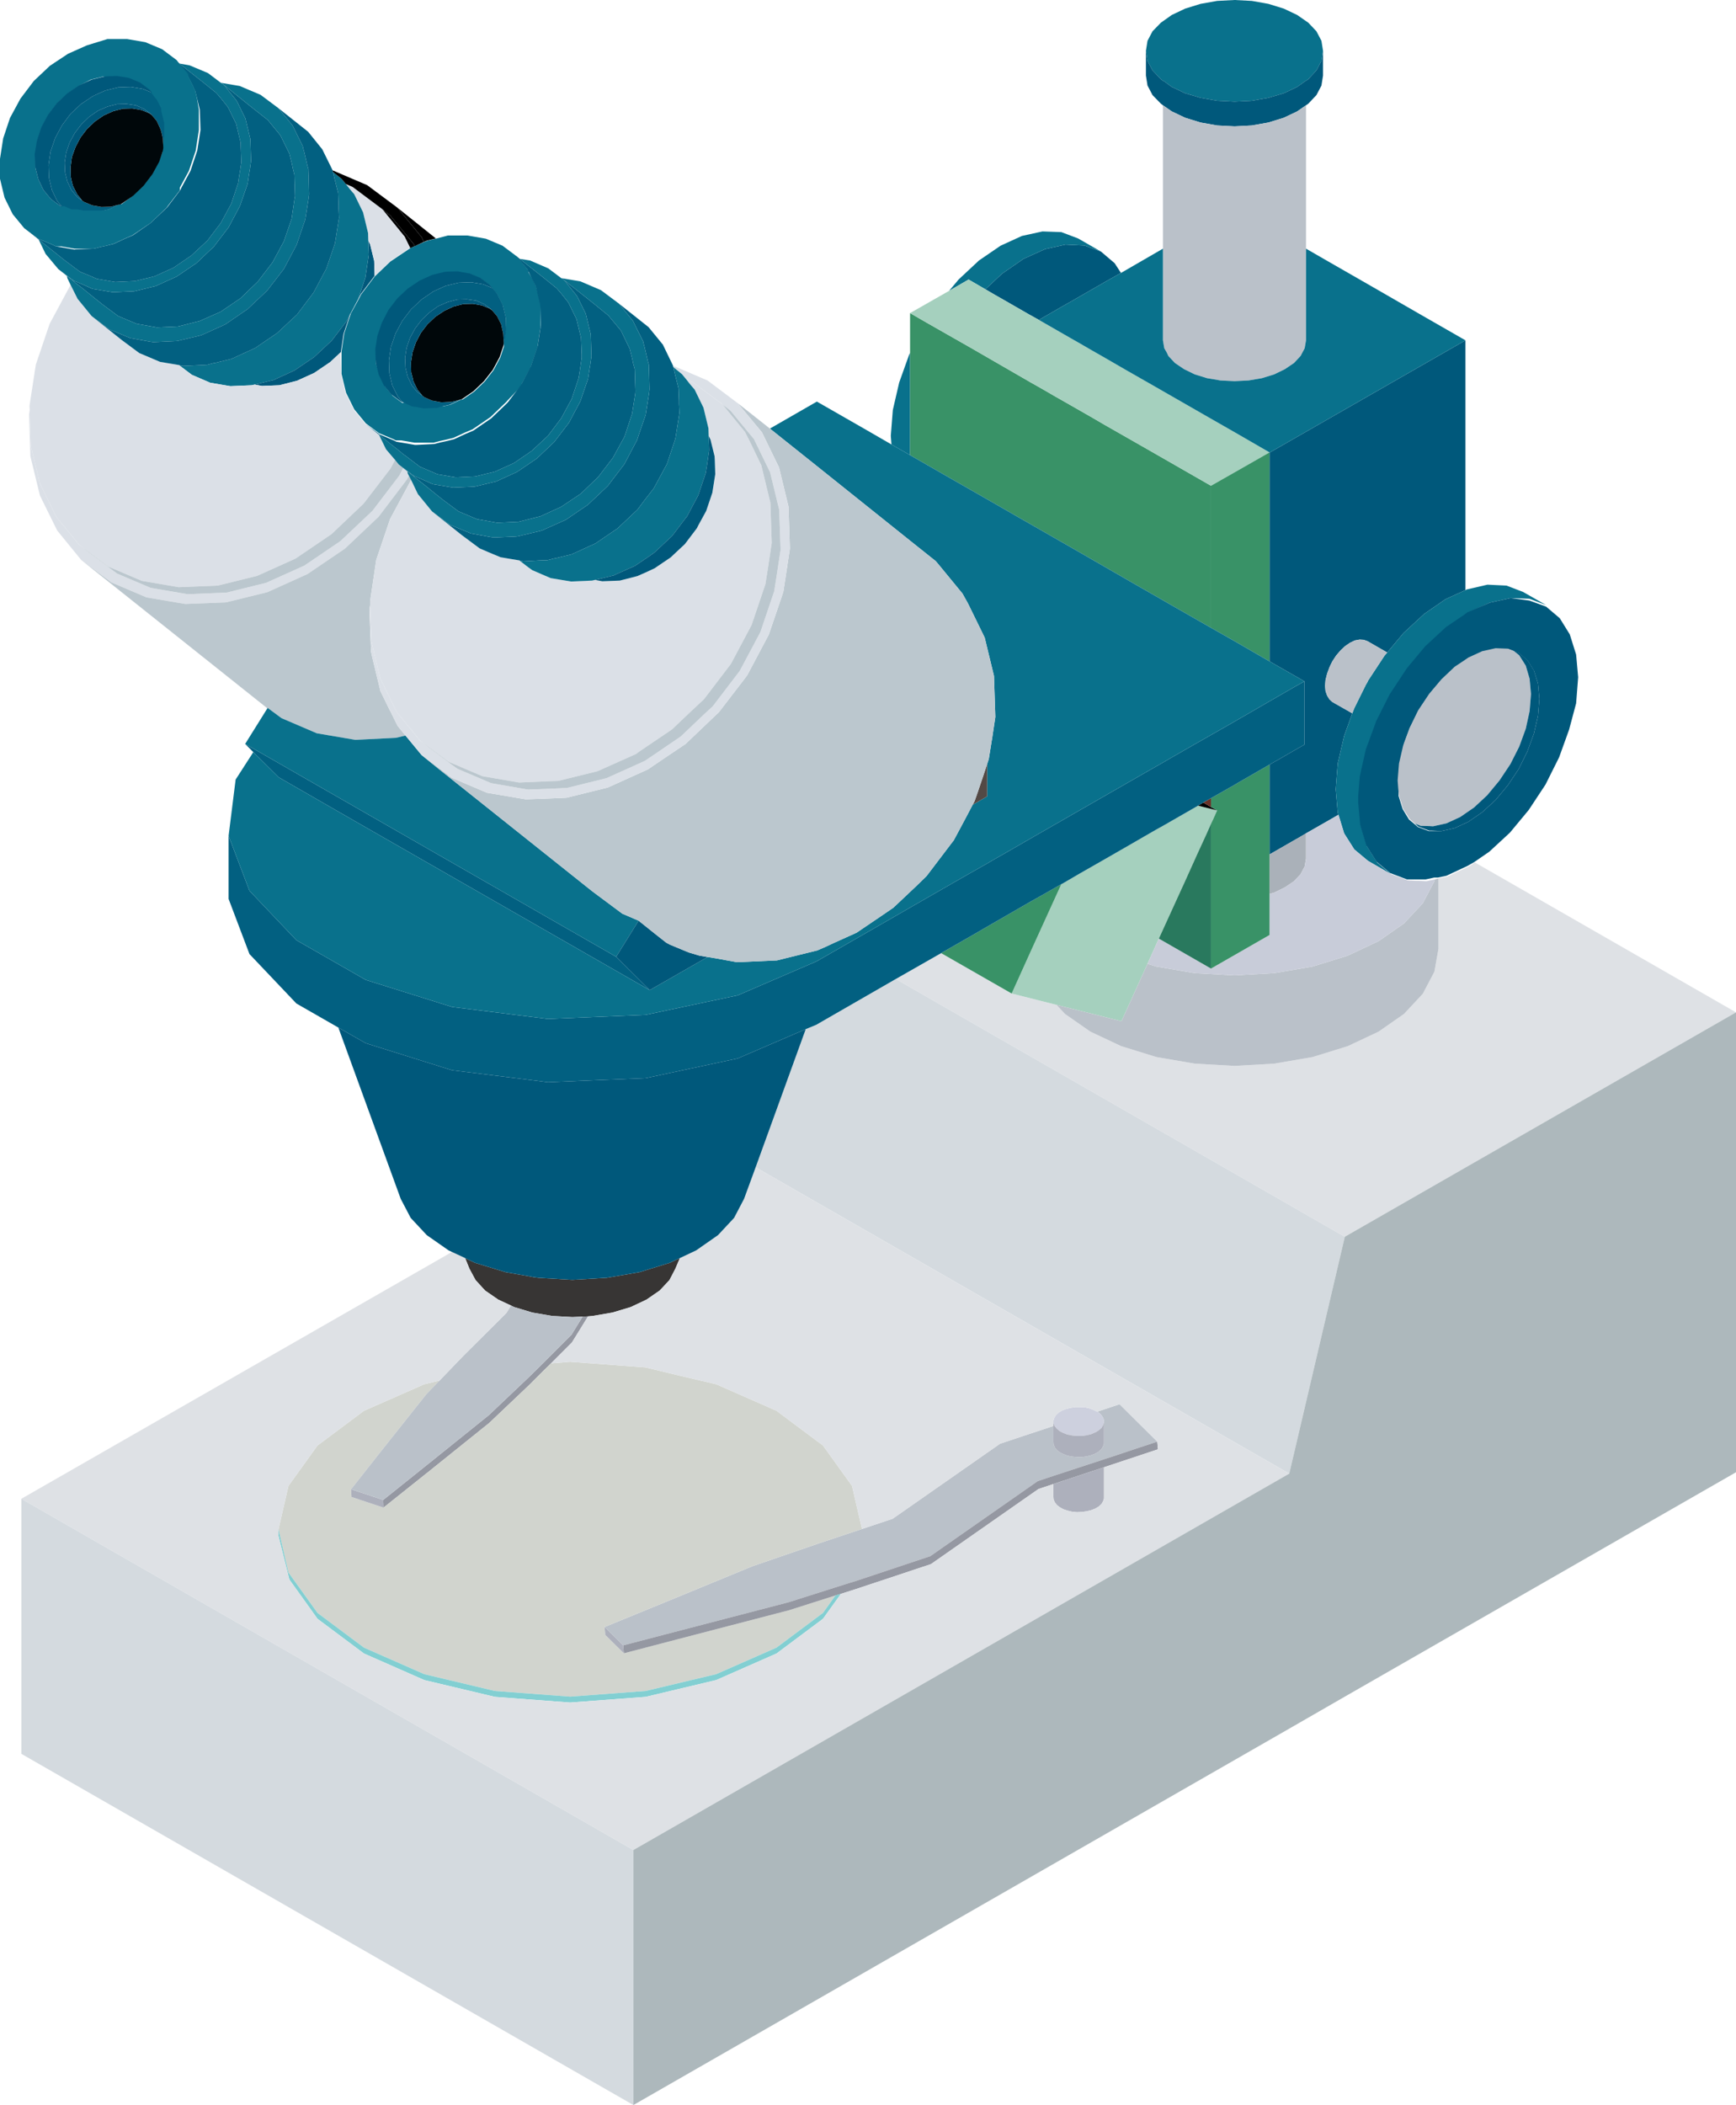 <svg xmlns="http://www.w3.org/2000/svg" viewBox="0 0 76.55 92.78"><defs><style>.cls-1{fill:#00587b;}.cls-2{fill:#09718c;}.cls-3{fill:#dee1e5;}.cls-4{fill:#bac1c9;}.cls-5{fill:#a5d0be;}.cls-6{fill:#399267;}.cls-7{fill:#dbe0e7;}.cls-8{fill:#373534;}.cls-9{fill:#9598a2;}.cls-10{fill:#cdd0de;}.cls-11{fill:#d1d4ce;}.cls-12{fill:#adb0bc;}.cls-13{fill:#aab1b9;}.cls-14{fill:#c8ccd9;}.cls-15{fill:#6a3229;}.cls-16{fill:#d4dadf;}.cls-17{fill:#29795e;}.cls-18{fill:#026081;}.cls-19{fill:#00070a;}.cls-20{fill:#82cfd2;}.cls-21{fill:#adb8bc;}.cls-22{fill:#bbc7ce;}.cls-23{fill:#534945;}</style></defs><g id="Laag_2" data-name="Laag 2"><g id="Laag_1-2" data-name="Laag 1"><polygon class="cls-1" points="55.98 26.19 55.98 27.74 55.98 28.98 55.98 29.15 57.52 30.03 57.52 30.73 57.52 32.33 57.52 32.82 57.27 32.96 56.75 33.26 56.51 33.4 55.98 33.7 55.98 34.27 55.98 36.27 55.98 36.75 55.98 37.25 55.98 37.66 57.18 36.97 57.22 36.95 57.59 36.73 58.71 36.09 59.02 35.91 58.99 35.83 58.9 34.79 58.92 34.51 58.99 33.64 59.04 33.43 59.27 32.44 59.63 31.44 58.75 30.94 58.62 30.82 58.52 30.66 58.45 30.46 58.43 30.23 58.45 29.97 58.52 29.69 58.62 29.42 58.68 29.29 58.75 29.15 58.92 28.89 59.11 28.67 59.31 28.48 59.53 28.33 59.74 28.23 59.95 28.19 60.13 28.2 60.3 28.26 61.17 28.76 61.89 27.9 62.8 27.06 63.74 26.41 64.62 26.01 64.62 22.26 64.62 19.47 64.62 15 55.98 19.95 55.98 26.19"/><polygon class="cls-2" points="62.8 27.06 61.89 27.9 61.17 28.76 61.05 28.9 60.32 30.01 60.32 30.02 60.3 30.06 60.23 30.18 59.72 31.21 59.63 31.44 59.27 32.44 59.04 33.43 58.99 33.64 58.92 34.51 58.9 34.79 58.99 35.83 59.02 35.91 59.27 36.73 59.72 37.44 60.32 37.94 60.44 38.01 61.08 38.38 61.33 38.52 60.73 38.02 60.28 37.31 60.01 36.41 59.92 35.4 59.92 35.37 59.94 35.09 60.01 34.23 60.09 33.86 60.28 33.02 60.65 32.02 60.73 31.79 61.33 30.6 62.07 29.48 62.18 29.34 62.9 28.48 63.81 27.64 64.62 27.09 64.75 26.99 65.7 26.56 66.61 26.36 67.44 26.39 68.18 26.67 67.16 26.09 66.43 25.81 65.59 25.77 64.68 25.98 64.62 26.01 63.74 26.41 62.8 27.06"/><polygon class="cls-2" points="50.82 3.1 51.19 3.49 51.28 3.56 51.3 3.56 51.67 3.83 52.26 4.11 52.94 4.31 53.67 4.44 54.44 4.48 55.2 4.44 55.93 4.31 56.61 4.11 57.2 3.83 57.58 3.56 57.59 3.56 57.69 3.49 58.05 3.1 58.27 2.68 58.34 2.24 58.27 1.8 58.05 1.38 57.69 1 57.2 0.66 56.61 0.38 55.93 0.17 55.2 0.04 54.44 0 53.67 0.04 52.94 0.17 52.26 0.38 51.67 0.66 51.19 1 50.82 1.38 50.6 1.8 50.53 2.24 50.6 2.68 50.82 3.1"/><path class="cls-1" d="M66.61,26.36l-.91.2-1,.43-.13.1-.81.55-.91.84-.72.86-.11.14-.74,1.12-.6,1.19-.08.23-.37,1-.19.84-.08.37-.07.86,0,.28v0l.09,1,.27.9.45.71.6.5.74.28.83,0,.37-.08.16,0,.38-.08.94-.44L65,38l.67-.46.91-.84.83-1,.74-1.12.6-1.2.44-1.22L69.5,31l.09-1.15-.09-1-.28-.89-.44-.71-.6-.51-.74-.27Zm1.21,3.77.06.67-.06.75-.18.78-.29.79-.38.77-.48.72-.54.65-.59.54-.61.42-.61.28-.58.13-.42,0H63l-.48-.18-.15-.13-.24-.2-.28-.46-.18-.58,0-.26,0-.39v0l.06-.74.18-.78,0-.12.24-.67.31-.62.08-.16.48-.72.43-.51.11-.13.58-.54.48-.33.13-.09.61-.28.59-.14.54,0,.26.1.22.08.38.32.29.46Z"/><polygon class="cls-1" points="52.26 5.19 52.94 5.4 53.67 5.53 54.44 5.57 55.2 5.53 55.93 5.4 56.61 5.19 57.2 4.91 57.59 4.64 57.69 4.57 58.05 4.19 58.27 3.77 58.34 3.33 58.34 2.24 58.27 2.68 58.05 3.1 57.69 3.49 57.59 3.56 57.58 3.56 57.2 3.83 56.61 4.11 55.93 4.31 55.2 4.44 54.44 4.48 53.67 4.44 52.94 4.31 52.26 4.11 51.67 3.83 51.3 3.56 51.28 3.56 51.19 3.49 50.82 3.1 50.6 2.68 50.53 2.24 50.53 3.33 50.6 3.77 50.82 4.19 51.19 4.57 51.28 4.64 51.67 4.91 52.26 5.19"/><polygon class="cls-3" points="63.81 38.64 63.43 38.72 63.43 41.82 63.25 42.83 62.74 43.8 61.91 44.69 60.79 45.47 59.43 46.11 57.88 46.59 56.19 46.88 54.44 46.98 52.68 46.88 50.99 46.59 49.57 46.15 49.44 46.11 48.08 45.47 46.96 44.69 46.59 44.29 44.61 43.79 41.5 42.01 39.5 43.15 59.3 54.51 76.55 44.62 65.03 38.01 64.75 38.2 63.81 38.64"/><polygon class="cls-4" points="51.34 15.35 51.45 15.54 51.52 15.69 51.81 16 52.21 16.27 52.68 16.5 53.23 16.67 53.48 16.71 53.82 16.77 54.44 16.8 55.05 16.77 55.64 16.67 56.19 16.5 56.66 16.27 57.06 16 57.35 15.69 57.53 15.35 57.59 15 57.59 10.96 57.59 4.64 57.2 4.91 56.61 5.19 55.93 5.4 55.2 5.53 54.44 5.57 53.67 5.53 52.94 5.4 52.26 5.19 51.67 4.91 51.28 4.64 51.28 10.96 51.28 15 51.34 15.35"/><polygon class="cls-5" points="44.61 43.79 46.59 44.29 49.45 45.01 49.57 44.75 50.6 42.48 51.1 41.37 52.15 39.07 52.17 39.03 52.81 37.61 53.21 36.74 53.4 36.31 53.49 36.12 53.67 35.72 52.83 35.51 51.28 36.4 50.99 36.56 49.57 37.38 49.43 37.46 48.63 37.92 47.63 38.49 46.86 38.94 46.8 38.97 45.46 41.91 44.61 43.79"/><polygon class="cls-4" points="63.03 36.41 63.19 36.42 63.78 36.29 64.39 36.01 65 35.59 65.58 35.05 66.12 34.4 66.6 33.68 66.99 32.91 67.28 32.12 67.45 31.34 67.51 30.59 67.45 29.92 67.28 29.34 66.99 28.88 66.75 28.69 66.49 28.59 65.95 28.57 65.36 28.7 64.75 28.98 64.62 29.07 64.14 29.39 63.56 29.94 63.45 30.07 63.02 30.58 62.54 31.3 62.46 31.46 62.16 32.08 61.91 32.75 61.87 32.87 61.69 33.65 61.63 34.39 61.63 34.41 61.66 34.8 61.69 35.06 61.87 35.64 62.16 36.1 62.39 36.3 62.65 36.4 63.03 36.41"/><polygon class="cls-1" points="66.97 28.77 66.75 28.69 66.99 28.88 67.28 29.34 67.45 29.92 67.51 30.59 67.45 31.34 67.28 32.12 66.99 32.91 66.6 33.68 66.12 34.4 65.58 35.05 65 35.59 64.39 36.01 63.78 36.29 63.19 36.42 63.03 36.41 62.65 36.4 62.39 36.3 62.54 36.43 63.02 36.61 63.14 36.61 63.56 36.63 64.14 36.5 64.75 36.22 65.36 35.8 65.95 35.26 66.49 34.61 66.97 33.89 67.35 33.12 67.64 32.33 67.82 31.55 67.88 30.8 67.82 30.13 67.64 29.55 67.35 29.09 66.97 28.77"/><polygon class="cls-6" points="45.46 41.91 46.8 38.97 45.94 39.46 45.44 39.74 43.74 40.72 42.86 41.23 41.53 41.99 41.5 42.01 44.61 43.79 45.46 41.91"/><polygon points="17.84 10.43 18.09 10.94 18.29 10.85 18.23 10.74 17.21 9.5 16.82 9.19 16.87 9.24 17.84 10.43"/><polygon class="cls-1" points="16.32 10.77 16.24 10.6 16.26 11.24 16.11 12.24 15.79 13.19 15.91 12.96 16.5 12.18 16.52 12.17 16.5 11.5 16.32 10.77"/><polygon class="cls-7" points="15.62 8.56 16.01 9.36 16.23 10.27 16.24 10.6 16.32 10.77 16.5 11.5 16.52 12.17 17.21 11.51 18 10.98 18.09 10.94 17.84 10.43 16.87 9.24 16.82 9.19 15.55 8.24 15.25 8.11 15.43 8.34 15.62 8.56"/><polygon class="cls-2" points="12.98 16.33 13.85 15.74 14.63 15.01 15.28 14.16 15.44 13.84 15.46 13.81 15.79 13.19 16.11 12.24 16.26 11.24 16.24 10.6 16.23 10.27 16.01 9.36 15.62 8.56 15.43 8.34 15.25 8.11 15.06 7.88 14.68 7.58 14.69 7.61 14.76 7.91 14.8 8.07 14.91 8.51 14.93 9.06 14.93 9.11 14.93 9.19 14.95 9.6 14.77 10.73 14.39 11.84 13.83 12.89 13.1 13.86 12.22 14.68 11.25 15.34 10.2 15.82 9.51 15.99 9.45 16 9.39 16.01 9.13 16.08 8.06 16.13 7.89 16.09 8.46 16.52 9.27 16.87 10.16 17.02 11.1 16.98 11.23 16.95 12.06 16.75 12.98 16.33"/><polygon class="cls-2" points="40.13 15.55 40.09 15.63 39.65 16.86 39.37 18.07 39.28 19.21 39.31 19.59 40.13 20.06 40.13 15.55"/><polygon class="cls-6" points="41.68 20.95 43.71 22.11 44.84 22.76 45.75 23.28 47.79 24.45 49.82 25.62 51.86 26.79 53.4 27.67 53.4 21.41 50.75 19.89 50.26 19.61 48.7 18.72 48.1 18.37 46.84 17.65 46.47 17.44 46.04 17.19 45.44 16.85 42.79 15.32 40.84 14.21 40.13 13.8 40.13 15.55 40.13 20.06 41.68 20.95"/><polygon class="cls-1" points="46.98 10.78 46.08 10.98 45.13 11.41 44.19 12.06 43.45 12.75 43.86 12.99 44.23 13.2 45.36 13.85 45.81 14.1 47.01 13.41 47.19 13.31 48.79 12.39 49.43 12.03 49.15 11.6 48.55 11.09 47.82 10.82 46.98 10.78"/><polygon class="cls-2" points="43.45 12.75 44.19 12.06 45.13 11.41 46.08 10.98 46.98 10.78 47.82 10.82 48.55 11.09 47.54 10.51 46.8 10.23 45.97 10.2 45.06 10.4 44.12 10.83 43.17 11.48 42.27 12.32 41.85 12.82 42.71 12.32 43.45 12.75"/><polygon class="cls-5" points="42.79 15.32 45.44 16.85 46.04 17.19 46.47 17.44 46.84 17.65 48.1 18.37 48.7 18.72 50.26 19.61 50.75 19.89 53.4 21.41 54.42 20.83 55.98 19.94 54.44 19.05 53.32 18.41 50.67 16.89 49.67 16.32 48.65 15.73 48.02 15.37 47.59 15.12 47.22 14.91 45.81 14.1 45.36 13.85 44.23 13.2 43.86 12.99 43.45 12.75 42.71 12.32 41.85 12.82 40.13 13.8 40.84 14.21 42.79 15.32"/><polygon class="cls-2" points="47.19 13.31 47.01 13.41 45.81 14.1 47.22 14.91 47.59 15.12 48.02 15.37 48.65 15.73 49.67 16.32 50.67 16.89 53.32 18.41 54.44 19.05 55.98 19.94 55.98 19.95 64.62 15 62.58 13.83 60.55 12.66 58.51 11.49 57.59 10.96 57.59 15 57.53 15.35 57.35 15.69 57.06 16 56.66 16.27 56.19 16.5 55.64 16.67 55.05 16.77 54.44 16.8 53.82 16.77 53.48 16.71 53.23 16.67 52.68 16.5 52.21 16.27 51.81 16 51.52 15.69 51.45 15.54 51.34 15.35 51.28 15 51.28 10.96 49.43 12.03 48.79 12.39 47.19 13.31"/><polygon class="cls-4" points="62.74 39.81 61.91 40.7 60.79 41.48 59.43 42.12 57.88 42.6 56.19 42.89 54.44 42.99 52.68 42.89 50.99 42.6 50.6 42.48 49.57 44.75 49.45 45.01 46.59 44.29 46.96 44.69 48.08 45.47 49.44 46.11 49.57 46.15 50.99 46.59 52.68 46.88 54.44 46.98 56.19 46.88 57.88 46.59 59.43 46.11 60.79 45.47 61.91 44.69 62.74 43.8 63.25 42.83 63.43 41.82 63.43 38.72 63.27 38.76 63.25 38.84 62.74 39.81"/><polygon class="cls-4" points="36.09 68.03 33.18 69.03 29.54 70.53 26.66 71.71 27.48 72.52 30.7 71.68 34.77 70.62 37.42 69.78 37.75 69.68 41.02 68.59 45.76 65.28 46.45 65.05 48.68 64.32 51.03 63.54 49.37 61.89 48.38 62.22 48.41 62.23 48.53 62.33 48.62 62.45 48.64 62.49 48.67 62.57 48.68 62.7 48.68 63.63 48.64 63.75 48.57 63.87 48.45 63.98 48.3 64.07 48.12 64.14 47.92 64.19 47.71 64.22 47.49 64.22 47.28 64.2 47.07 64.16 46.89 64.09 46.73 64.01 46.6 63.91 46.51 63.79 46.46 63.67 46.45 63.54 46.45 63.21 46.45 62.85 44.1 63.63 39.36 66.94 38.01 67.39 37.95 67.41 36.09 68.03"/><polygon class="cls-8" points="29.53 55.66 28.2 56.07 26.99 56.28 26.75 56.32 26.74 56.32 25.24 56.41 23.74 56.32 23.52 56.29 23.32 56.25 22.29 56.07 20.95 55.66 20.63 55.51 20.51 55.45 20.7 55.92 20.97 56.42 21.39 56.88 21.97 57.28 22.53 57.54 22.67 57.61 22.71 57.62 23.47 57.85 24.34 58 25.24 58.05 25.69 58.03 25.93 58.02 26.14 58 27.01 57.85 27.81 57.61 28.51 57.28 29.09 56.88 29.52 56.42 29.78 55.92 29.98 55.45 29.85 55.51 29.53 55.66"/><polygon class="cls-9" points="25.2 58.83 23.91 60.12 23.32 60.7 21.56 62.37 18.96 64.46 16.9 66.11 16.91 66.45 18.98 64.8 21.57 62.72 23.33 61.05 24.01 60.37 24.3 60.09 25.22 59.17 25.93 58.02 25.69 58.03 25.2 58.83"/><polygon class="cls-10" points="46.5 62.84 46.51 62.86 46.6 62.97 46.73 63.08 46.81 63.12 46.89 63.16 47.07 63.23 47.28 63.27 47.49 63.29 47.71 63.29 47.92 63.26 48.12 63.21 48.3 63.13 48.33 63.12 48.45 63.04 48.57 62.94 48.64 62.82 48.68 62.7 48.67 62.57 48.64 62.49 48.62 62.45 48.53 62.33 48.41 62.23 48.38 62.22 48.24 62.15 48.06 62.08 47.85 62.03 47.64 62.02 47.42 62.02 47.21 62.05 47.01 62.1 46.83 62.17 46.68 62.26 46.56 62.37 46.49 62.49 46.45 62.61 46.46 62.74 46.5 62.84"/><polygon class="cls-11" points="23.33 61.05 21.57 62.72 18.98 64.8 16.91 66.45 15.5 65.98 15.48 65.64 16.94 63.79 18.8 61.45 19.05 61.19 19.38 60.85 18.71 61.01 16.05 62.18 14 63.71 12.72 65.49 12.28 67.4 12.72 69.31 14 71.09 16.05 72.62 18.71 73.79 21.82 74.53 25.14 74.78 28.47 74.53 31.58 73.79 34.24 72.62 36.29 71.09 36.84 70.32 34.8 70.97 30.73 72.03 27.51 72.87 26.69 72.06 26.66 71.71 29.54 70.53 33.18 69.03 36.09 68.03 37.95 67.41 38.01 67.39 37.57 65.49 36.29 63.71 34.24 62.18 31.58 61.01 30 60.64 28.47 60.27 25.14 60.02 24.3 60.09 24.01 60.37 23.33 61.05"/><polygon class="cls-12" points="46.45 63.54 46.46 63.67 46.51 63.79 46.6 63.91 46.73 64.01 46.89 64.09 47.07 64.16 47.28 64.2 47.49 64.22 47.71 64.22 47.92 64.19 48.12 64.14 48.3 64.07 48.45 63.98 48.57 63.87 48.64 63.75 48.68 63.63 48.68 62.7 48.64 62.82 48.57 62.94 48.45 63.04 48.33 63.12 48.3 63.13 48.12 63.21 47.92 63.26 47.71 63.29 47.49 63.29 47.28 63.27 47.07 63.23 46.89 63.16 46.81 63.12 46.73 63.08 46.6 62.97 46.51 62.86 46.5 62.84 46.46 62.74 46.45 62.61 46.45 62.85 46.45 63.21 46.45 63.54"/><polygon class="cls-9" points="46.45 65.05 45.76 65.28 41.02 68.59 37.75 69.68 37.42 69.78 34.77 70.62 30.7 71.68 27.48 72.52 27.51 72.87 30.73 72.03 34.8 70.97 36.84 70.32 37.08 70.25 37.77 70.03 41.05 68.94 45.79 65.63 46.45 65.41 48.68 64.67 51.06 63.88 51.03 63.54 48.68 64.32 46.45 65.05"/><polygon class="cls-12" points="46.45 65.97 46.46 66.09 46.51 66.21 46.6 66.33 46.73 66.43 46.89 66.52 47.07 66.58 47.28 66.63 47.49 66.65 47.71 66.64 47.92 66.61 48.12 66.56 48.3 66.49 48.45 66.4 48.57 66.29 48.64 66.17 48.68 66.05 48.68 64.67 46.45 65.41 46.45 65.97"/><polygon points="53.4 35.57 53.06 35.37 52.83 35.51 53.67 35.72 53.4 35.57"/><polygon class="cls-12" points="26.66 71.71 26.69 72.06 27.51 72.87 27.48 72.52 26.66 71.71"/><polygon class="cls-12" points="15.5 65.98 16.91 66.45 16.9 66.11 15.48 65.64 15.5 65.98"/><polygon class="cls-13" points="56.19 39.34 56.66 39.11 57.06 38.84 57.35 38.53 57.53 38.19 57.59 37.84 57.59 37.01 57.59 36.73 57.22 36.95 57.18 36.97 55.98 37.66 55.98 39.4 56.19 39.34"/><polygon class="cls-14" points="57.59 37.84 57.53 38.19 57.35 38.53 57.06 38.84 56.66 39.11 56.19 39.34 55.98 39.4 55.98 40.44 55.98 41.21 53.4 42.69 51.1 41.37 50.6 42.48 50.99 42.6 52.68 42.89 54.44 42.99 56.19 42.89 57.88 42.6 59.43 42.12 60.79 41.48 61.91 40.7 62.74 39.81 63.25 38.84 63.27 38.76 62.9 38.84 62.07 38.8 61.33 38.52 61.08 38.38 60.44 38.01 60.32 37.94 59.72 37.44 59.27 36.73 59.02 35.91 58.71 36.09 57.59 36.73 57.59 37.01 57.59 37.84"/><polygon class="cls-6" points="53.67 35.72 53.49 36.12 53.4 36.31 53.4 42.69 55.98 41.21 55.98 40.44 55.98 39.4 55.98 37.66 55.98 37.25 55.98 36.75 55.98 36.27 55.98 34.27 55.98 33.7 54.59 34.5 54.44 34.59 53.4 35.18 53.4 35.57 53.67 35.72"/><polygon class="cls-15" points="53.4 35.18 53.06 35.37 53.4 35.57 53.4 35.18"/><polygon class="cls-1" points="15.44 13.84 15.28 14.16 14.63 15.01 13.85 15.74 12.98 16.33 12.06 16.75 11.23 16.95 11.55 17.01 12.32 16.98 13.1 16.78 13.85 16.44 14.56 15.96 15.03 15.52 15.15 14.71 15.44 13.84"/><polygon class="cls-6" points="55.98 27.74 55.98 26.19 55.98 19.95 55.98 19.94 54.42 20.83 53.4 21.41 53.4 27.67 54.44 28.26 55.46 28.85 55.98 29.15 55.98 28.98 55.98 27.74"/><polygon class="cls-16" points="35.99 45.17 35.53 45.36 33.32 51.45 56.85 64.95 59.3 54.51 39.5 43.15 35.99 45.17"/><polygon class="cls-4" points="60.23 30.18 60.3 30.06 60.32 30.02 60.32 30.01 61.05 28.9 61.17 28.76 60.3 28.26 60.13 28.2 59.95 28.19 59.74 28.23 59.53 28.33 59.31 28.48 59.11 28.67 58.92 28.89 58.75 29.15 58.68 29.29 58.62 29.42 58.52 29.69 58.45 29.97 58.43 30.23 58.45 30.46 58.52 30.66 58.62 30.82 58.75 30.94 59.63 31.44 59.72 31.21 60.23 30.18"/><polygon class="cls-17" points="53.4 36.31 53.21 36.74 52.81 37.61 52.17 39.03 52.15 39.07 51.1 41.37 53.4 42.69 53.4 36.31"/><polygon class="cls-4" points="18.8 61.45 16.94 63.79 15.48 65.64 16.9 66.11 18.96 64.46 21.56 62.37 23.32 60.7 23.91 60.12 25.2 58.83 25.69 58.03 25.24 58.05 24.34 58 23.47 57.85 22.71 57.62 22.67 57.61 22.53 57.54 22.33 57.87 20.44 59.75 19.38 60.85 19.05 61.19 18.8 61.45"/><polygon class="cls-18" points="3.33 12.47 3.63 12.7 4.26 13.21 4.51 13.41 5.21 13.93 6.02 14.27 6.91 14.43 7.85 14.39 8.64 14.19 8.8 14.15 9.73 13.74 10.6 13.15 11.37 12.41 12.02 11.56 12.52 10.63 12.86 9.64 12.99 8.75 13.01 8.65 12.98 7.68 12.97 7.66 12.91 7.41 12.87 7.21 12.76 6.77 12.36 5.96 11.81 5.29 11.06 4.7 9.87 3.74 10.42 4.42 10.46 4.49 10.82 5.22 11.04 6.13 11.07 7.1 11.04 7.31 11.03 7.39 10.97 7.75 10.92 8.1 10.58 9.08 10.08 10.02 9.43 10.87 8.66 11.6 7.79 12.19 6.86 12.61 5.91 12.84 4.97 12.88 4.08 12.73 3.92 12.66 3.72 12.57 3.37 12.42 3.27 12.38 3.25 12.37 2.94 12.14 2.57 11.86 2.95 12.16 3.24 12.39 3.33 12.47"/><polygon class="cls-2" points="3.25 12.37 3.27 12.38 3.37 12.42 3.72 12.57 3.92 12.66 4.08 12.73 4.97 12.88 5.91 12.84 6.86 12.61 7.79 12.19 8.66 11.6 9.43 10.87 10.08 10.02 10.58 9.08 10.92 8.1 10.97 7.75 11.03 7.39 11.04 7.31 11.07 7.1 11.04 6.13 10.82 5.22 10.46 4.49 10.42 4.42 9.87 3.74 9.74 3.65 9.17 3.22 8.36 2.88 7.91 2.8 8.97 3.64 9.54 4.1 9.73 4.32 10.05 4.72 10.41 5.45 10.61 6.28 10.64 7.16 10.6 7.42 10.6 7.43 10.53 7.86 10.5 8.07 10.2 8.97 9.74 9.82 9.15 10.6 8.44 11.26 7.65 11.8 6.81 12.18 5.94 12.39 5.08 12.43 4.27 12.29 4.02 12.18 3.66 12.03 3.6 12.01 3.55 11.98 3.53 11.98 2.89 11.5 2.76 11.4 1.7 10.55 2.01 11.19 2.57 11.86 2.94 12.14 3.25 12.37"/><polygon class="cls-7" points="6.46 26.33 8.17 26.62 9.96 26.55 11.79 26.1 13.56 25.3 15.21 24.18 16.69 22.78 17.93 21.15 18.03 20.97 17.98 20.87 17.96 20.77 17.78 20.63 17.61 20.96 16.42 22.52 15.01 23.85 13.42 24.93 11.73 25.69 9.99 26.12 8.27 26.19 6.64 25.91 5.16 25.28 3.89 24.33 3.5 24.02 2.48 22.78 1.76 21.31 1.36 19.66 1.31 18.07 1.28 18.26 1.34 20.11 1.76 21.84 2.52 23.38 3.58 24.68 4.91 25.67 6.46 26.33"/><polygon class="cls-7" points="1.76 21.31 2.48 22.78 3.5 24.02 3.85 24.28 4.77 24.97 6.25 25.6 7.88 25.88 9.6 25.81 11.34 25.38 13.03 24.62 14.62 23.54 16.03 22.2 17.22 20.65 17.42 20.27 17.02 19.8 16.71 19.16 16.11 18.68 15.6 18.06 15.24 17.33 15.04 16.5 15.01 15.62 15.03 15.52 14.56 15.96 13.85 16.44 13.1 16.78 12.32 16.98 11.55 17.01 11.23 16.95 11.1 16.98 10.16 17.02 9.27 16.87 8.46 16.52 7.89 16.09 7.06 15.95 6.14 15.56 5.36 14.98 4.04 13.93 3.42 13.17 3.38 13.09 3.17 12.67 3.11 12.55 3.11 12.56 2.19 14.27 1.58 16.07 1.3 17.89 1.31 18.07 1.36 19.66 1.76 21.31"/><polygon class="cls-2" points="3.38 13.09 3.42 13.17 4.04 13.93 4.83 14.52 5.74 14.9 6.57 15.05 6.75 15.08 6.76 15.08 7.81 15.03 8.78 14.8 8.89 14.77 9.93 14.3 10.91 13.63 11.78 12.81 12.52 11.85 13.08 10.79 13.46 9.68 13.61 8.73 13.63 8.56 13.61 7.77 13.6 7.53 13.6 7.46 13.56 7.32 13.41 6.68 13.37 6.54 13.35 6.44 12.9 5.53 12.28 4.77 11.49 4.18 10.57 3.79 9.74 3.65 9.87 3.74 11.06 4.7 11.81 5.29 12.36 5.96 12.76 6.77 12.87 7.21 12.91 7.41 12.97 7.66 12.98 7.68 13.01 8.65 12.99 8.75 12.86 9.64 12.52 10.63 12.02 11.56 11.37 12.41 10.6 13.15 9.73 13.74 8.8 14.15 8.64 14.19 7.85 14.39 6.91 14.43 6.02 14.27 5.21 13.93 4.51 13.41 4.26 13.21 3.63 12.7 3.33 12.47 3.24 12.39 2.95 12.16 2.97 12.26 3.11 12.55 3.17 12.67 3.38 13.09"/><polygon class="cls-18" points="2.89 11.5 3.53 11.98 3.55 11.98 3.6 12.01 3.66 12.03 4.02 12.18 4.27 12.29 5.08 12.43 5.94 12.39 6.81 12.18 7.65 11.8 8.44 11.26 9.15 10.6 9.74 9.82 10.2 8.97 10.5 8.07 10.53 7.86 10.6 7.43 10.6 7.42 10.64 7.16 10.61 6.28 10.41 5.45 10.05 4.72 9.73 4.32 9.54 4.1 8.97 3.64 7.91 2.8 7.75 2.67 7.84 2.79 8.25 3.28 8.29 3.37 8.45 3.68 8.61 4.02 8.68 4.3 8.81 4.84 8.84 5.73 8.7 6.63 8.4 7.53 8 8.27 7.97 8.34 7.94 8.39 7.41 9.09 7.35 9.16 6.64 9.83 5.86 10.37 5.53 10.51 5.01 10.75 4.64 10.84 4.41 10.89 4.14 10.96 3.34 10.99 3.28 11 2.71 10.9 2.47 10.86 2.35 10.8 1.73 10.54 1.68 10.5 1.1 10.07 1.7 10.55 2.76 11.4 2.89 11.5"/><polygon class="cls-18" points="5.77 3.83 5.21 3.85 4.64 3.99 4.24 4.17 4.09 4.24 3.57 4.59 3.11 5.02 2.73 5.53 2.43 6.09 2.25 6.62 2.23 6.67 2.14 7.27 2.16 7.84 2.29 8.38 2.52 8.86 2.74 9.12 2.84 9.16 3.15 9.3 3.42 9.34 3.68 9.39 4.24 9.37 4.42 9.32 4.54 9.29 4.8 9.23 5.12 9.08 5.3 9.01 5.15 9.04 4.89 9.11 4.49 9.12 4.47 9.12 4.07 9.05 3.71 8.9 3.62 8.84 3.55 8.79 3.39 8.67 3.14 8.36 3.11 8.29 2.97 8 2.87 7.6 2.85 7.16 2.92 6.72 3.07 6.28 3.3 5.86 3.59 5.48 3.93 5.15 4.32 4.88 4.74 4.7 5.16 4.59 5.58 4.58 5.98 4.64 6.01 4.65 6.35 4.8 6.58 4.97 6.66 5.03 6.69 5.07 6.91 5.33 7.08 5.7 7.12 5.84 7.18 6.1 7.2 6.48 7.2 6.53 7.18 6.65 7.22 6.54 7.23 6.46 7.31 5.95 7.3 5.83 7.3 5.71 7.29 5.37 7.16 4.83 7.11 4.73 6.92 4.35 6.8 4.21 6.71 4.09 6.3 3.92 5.77 3.83"/><path class="cls-2" d="M1.73,10.54l.62.26.12.06.24,0,.57.1h.06l.8,0,.27-.07.23-.05L5,10.75l.52-.24.32-.14.8-.54.7-.67.05-.07.54-.7,0-.05,0-.07.4-.74.3-.89.14-.91,0-.89L8.68,4.3,8.61,4l-.16-.34-.16-.32,0-.08-.41-.49-.09-.12-.64-.48-.74-.31-.81-.14-.86,0L3.83,2,3,2.37,2.2,2.9l-.71.67L.9,4.35.44,5.2l-.3.9L0,7l0,.88.2.83.36.73.51.62.58.43ZM1.56,7.36l0-.57.09-.6.19-.58.3-.56.39-.51L3,4.11l.52-.35L4,3.51l.56-.14h.16l.4,0,.46.08.07,0,.49.2L6.59,4l.12.14.09.12.12.14.19.38,0,.1.13.54V6l-.08.51v.08l0,.11L7,7.13l-.3.56-.39.5-.46.44L5.36,9,5.3,9l-.18.07-.31.15-.27.06-.12,0-.18,0-.56,0-.26-.05-.27,0-.31-.14-.1,0-.07,0-.42-.31-.33-.4L1.83,8.2l-.14-.3-.13-.51Z"/><polygon class="cls-19" points="7.2 6.48 7.18 6.1 7.12 5.84 7.08 5.7 6.91 5.33 6.69 5.07 6.6 5 6.56 4.98 6.24 4.85 5.84 4.78 5.83 4.78 5.42 4.79 4.99 4.9 4.57 5.09 4.19 5.35 3.84 5.68 3.55 6.06 3.33 6.48 3.17 6.92 3.11 7.37 3.12 7.8 3.18 8.06 3.22 8.2 3.4 8.56 3.56 8.76 3.62 8.84 3.71 8.9 4.07 9.05 4.47 9.12 4.49 9.12 4.89 9.11 5.15 9.04 5.3 9.01 5.36 8.98 5.87 8.63 6.33 8.19 6.72 7.68 7.02 7.13 7.18 6.65 7.2 6.53 7.2 6.48"/><polygon class="cls-1" points="1.83 8.2 1.92 8.38 2.25 8.78 2.67 9.09 2.74 9.12 2.52 8.86 2.29 8.38 2.16 7.84 2.14 7.27 2.23 6.67 2.25 6.62 2.43 6.09 2.73 5.53 3.11 5.02 3.57 4.59 4.09 4.24 4.24 4.17 4.64 3.99 5.21 3.85 5.77 3.83 6.3 3.92 6.71 4.09 6.59 3.95 6.18 3.64 5.7 3.44 5.62 3.42 5.16 3.35 4.76 3.36 4.6 3.37 4.04 3.51 3.49 3.76 2.97 4.11 2.51 4.54 2.12 5.05 1.82 5.61 1.63 6.19 1.53 6.79 1.55 7.36 1.56 7.39 1.69 7.9 1.83 8.2"/><polygon class="cls-18" points="19.93 47.17 23.71 47.64 24.16 47.7 26.27 47.61 28.47 47.52 30.43 47.1 32.53 46.65 35.53 45.36 35.99 45.17 39.5 43.15 41.5 42.01 41.53 41.99 42.86 41.23 43.74 40.72 45.44 39.74 45.94 39.46 46.8 38.97 46.86 38.94 47.63 38.49 48.63 37.92 49.43 37.46 49.57 37.38 50.99 36.56 51.28 36.4 52.83 35.51 53.06 35.37 53.4 35.18 54.44 34.59 54.59 34.5 55.98 33.7 56.51 33.4 56.75 33.26 57.27 32.96 57.52 32.82 57.52 32.33 57.52 30.73 57.52 30.03 57.09 30.27 55.98 30.91 55.03 31.46 54.44 31.8 54.32 31.87 52.74 32.77 51.57 33.44 51.28 33.61 50.63 33.98 45.61 36.86 44.43 37.54 43.94 37.82 43.85 37.87 43.51 38.07 42.68 38.54 42.05 38.9 40.24 39.94 39.06 40.62 36.43 42.13 35.99 42.38 32.53 43.87 31.11 44.17 28.47 44.73 24.16 44.91 19.93 44.38 16.13 43.19 14.05 42 13.07 41.44 11 39.26 10.08 36.84 10.08 39.62 11 42.05 13.07 44.23 14.92 45.29 16.13 45.98 19.93 47.17"/><polygon class="cls-20" points="36.84 70.32 36.29 71.09 34.24 72.62 31.58 73.79 28.47 74.53 25.14 74.78 21.82 74.53 18.71 73.79 16.05 72.62 14 71.09 12.72 69.31 12.28 67.4 12.28 67.64 12.27 67.66 12.76 69.62 13.22 70.26 14 71.35 16.05 72.88 18.71 74.05 21.82 74.79 25.14 75.04 28.47 74.79 31.58 74.05 34.24 72.88 36.29 71.35 37.08 70.25 36.84 70.32"/><polygon class="cls-3" points="33.32 51.45 32.81 52.84 32.37 53.68 31.66 54.44 30.7 55.11 29.98 55.45 29.78 55.92 29.52 56.42 29.09 56.88 28.51 57.28 27.81 57.61 27.01 57.85 26.14 58 25.93 58.02 25.22 59.17 24.3 60.09 25.14 60.02 28.47 60.27 30 60.64 31.58 61.01 34.24 62.18 36.29 63.71 37.57 65.49 38.01 67.39 39.36 66.94 44.1 63.63 46.45 62.85 46.45 62.61 46.49 62.49 46.56 62.37 46.68 62.26 46.83 62.17 47.01 62.1 47.21 62.05 47.42 62.02 47.64 62.02 47.85 62.03 48.06 62.08 48.24 62.15 48.38 62.22 49.37 61.89 51.03 63.54 51.06 63.88 48.68 64.67 48.68 66.05 48.64 66.17 48.57 66.29 48.45 66.4 48.3 66.49 48.12 66.56 47.92 66.61 47.71 66.64 47.49 66.65 47.28 66.63 47.07 66.58 46.89 66.52 46.73 66.43 46.6 66.33 46.51 66.21 46.46 66.09 46.45 65.97 46.45 65.41 45.79 65.63 41.05 68.94 37.77 70.03 37.08 70.25 36.29 71.35 34.24 72.88 31.58 74.05 28.47 74.79 25.14 75.04 21.82 74.79 18.71 74.05 16.05 72.88 14 71.35 13.22 70.26 12.76 69.62 12.27 67.66 12.28 67.64 12.28 67.4 12.72 65.49 14 63.71 16.05 62.18 18.71 61.01 19.38 60.85 20.44 59.75 22.33 57.87 22.53 57.54 21.97 57.28 21.39 56.88 20.97 56.42 20.7 55.92 20.51 55.45 19.93 55.18 0.94 66.06 27.93 81.54 56.85 64.95 33.32 51.45"/><polygon class="cls-1" points="20.63 55.51 20.95 55.66 22.29 56.07 23.32 56.25 23.52 56.29 23.74 56.32 25.24 56.41 26.74 56.32 26.75 56.32 26.99 56.28 28.2 56.07 29.53 55.66 29.85 55.51 29.98 55.45 30.7 55.11 31.66 54.44 32.37 53.68 32.81 52.84 33.32 51.45 35.53 45.36 32.53 46.65 30.43 47.1 28.47 47.52 26.27 47.61 24.16 47.7 23.71 47.64 19.93 47.17 16.13 45.98 14.92 45.29 17.67 52.84 18.11 53.68 18.82 54.44 19.78 55.11 19.93 55.18 20.51 55.45 20.63 55.51"/><polygon class="cls-16" points="0.94 66.06 0.94 77.3 27.93 92.78 27.93 81.54 0.94 66.06"/><polygon class="cls-21" points="59.3 54.51 56.85 64.95 27.93 81.54 27.93 92.78 56.85 76.19 59.3 74.78 76.55 64.89 76.55 44.62 59.3 54.51"/><polygon class="cls-1" points="3.4 8.56 3.22 8.2 3.18 8.06 3.12 7.8 3.11 7.37 3.17 6.92 3.33 6.48 3.55 6.06 3.84 5.68 4.19 5.35 4.57 5.09 4.99 4.9 5.42 4.79 5.83 4.78 5.84 4.78 6.24 4.85 6.56 4.98 6.6 5 6.69 5.07 6.66 5.03 6.58 4.97 6.35 4.8 6.01 4.65 5.98 4.64 5.58 4.58 5.16 4.59 4.74 4.7 4.32 4.88 3.93 5.15 3.59 5.48 3.3 5.86 3.07 6.28 2.92 6.72 2.85 7.16 2.87 7.6 2.97 8 3.11 8.29 3.14 8.36 3.39 8.67 3.55 8.79 3.62 8.84 3.56 8.76 3.4 8.56"/><polygon class="cls-22" points="12.41 31.65 12.43 31.66 13.97 32.32 15.67 32.61 17.46 32.52 17.88 32.42 17.53 31.99 17.25 31.42 17.18 31.29 16.77 30.45 16.74 30.32 16.41 28.95 16.36 28.72 16.29 26.87 16.32 26.68 16.32 26.5 16.59 24.68 17.2 22.88 18.12 21.17 18.13 21.16 18.03 20.97 17.93 21.15 16.69 22.78 15.21 24.18 13.56 25.3 11.79 26.1 9.96 26.55 8.17 26.62 6.46 26.33 4.91 25.67 3.58 24.68 11.79 31.22 11.8 31.2 12.41 31.65"/><polygon class="cls-18" points="12.48 34.37 15.56 36.14 28.65 43.64 27.17 42.17 15.94 35.73 11.25 33.04 10.81 32.79 11.17 33.15 12.29 34.26 12.48 34.37"/><polygon class="cls-2" points="15.94 35.73 27.17 42.17 28.16 40.58 27.44 40.27 26.11 39.28 19.32 33.87 18.59 33.28 17.88 32.42 17.46 32.52 15.67 32.61 13.97 32.32 12.43 31.66 12.41 31.65 11.8 31.2 11.79 31.22 10.81 32.79 11.25 33.04 15.94 35.73"/><polygon class="cls-2" points="13.07 41.44 14.05 42 16.13 43.19 19.93 44.38 24.16 44.91 28.47 44.73 31.11 44.17 32.53 43.87 35.99 42.38 36.43 42.13 39.06 40.62 40.24 39.94 42.05 38.9 42.68 38.54 43.51 38.07 43.85 37.87 43.94 37.82 44.43 37.54 45.61 36.86 50.63 33.98 51.28 33.61 51.57 33.44 52.74 32.77 54.32 31.87 54.44 31.8 55.03 31.46 55.98 30.91 57.09 30.27 57.52 30.03 55.98 29.15 55.46 28.85 54.44 28.26 53.4 27.67 51.86 26.79 49.82 25.62 47.79 24.45 45.75 23.28 44.84 22.76 43.71 22.11 41.68 20.95 40.13 20.06 39.31 19.59 38.08 18.88 36.02 17.7 33.95 18.89 35.98 20.51 40.13 23.83 41.26 24.73 41.38 24.87 42.44 26.16 42.68 26.59 42.71 26.65 43.42 28.1 43.83 29.79 43.84 30.08 43.89 31.6 43.88 31.67 43.76 32.47 43.6 33.46 43.53 33.67 43.53 34.08 43.53 35.1 42.89 35.47 42.66 35.91 42.41 36.38 42.05 37.05 42 37.11 40.86 38.61 40.83 38.64 40.45 39.01 39.9 39.53 39.39 40.01 38.76 40.44 37.77 41.11 36.75 41.57 36.43 41.72 36.04 41.89 35.27 42.08 34.26 42.33 32.5 42.41 31.57 42.24 31.2 42.18 28.65 43.64 15.56 36.14 12.48 34.37 12.29 34.26 11.17 33.15 10.39 34.36 10.08 36.84 11 39.26 13.07 41.44"/><polygon class="cls-22" points="17.42 20.27 17.22 20.65 16.03 22.2 14.62 23.54 13.03 24.62 11.34 25.38 9.6 25.81 7.88 25.88 6.25 25.6 4.77 24.97 3.85 24.28 3.5 24.02 3.89 24.33 5.16 25.28 6.64 25.91 8.27 26.19 9.99 26.12 11.73 25.69 13.42 24.93 15.01 23.85 16.42 22.52 17.61 20.96 17.78 20.63 17.58 20.47 17.42 20.27"/><polygon class="cls-7" points="16.52 28.88 16.77 29.92 16.9 30.17 17.39 31.17 17.45 31.3 17.5 31.39 18.26 32.32 18.51 32.63 18.86 32.89 19.79 33.58 19.98 33.66 21.27 34.21 22.89 34.49 24.25 34.43 24.61 34.42 26.35 33.99 28.05 33.23 28.18 33.13 29.63 32.15 30.44 31.38 31.04 30.82 32.23 29.26 33.14 27.55 33.75 25.75 33.88 24.93 34.03 23.93 33.97 22.16 33.57 20.51 33.04 19.41 32.85 19.04 31.88 17.85 31.83 17.8 30.56 16.85 30.26 16.72 30.44 16.95 30.63 17.17 31.02 17.97 31.24 18.88 31.25 19.21 31.33 19.38 31.51 20.11 31.52 20.28 31.54 20.9 31.41 21.72 31.14 22.52 30.79 23.16 30.73 23.28 30.2 23.98 29.57 24.57 28.86 25.05 28.47 25.23 28.11 25.39 27.33 25.59 26.56 25.62 26.24 25.56 26.11 25.59 25.18 25.63 24.28 25.48 23.47 25.13 23.29 25 22.9 24.7 22.07 24.56 21.52 24.33 21.15 24.17 20.37 23.59 19.05 22.54 18.43 21.78 18.39 21.7 18.19 21.28 18.13 21.16 18.12 21.17 17.2 22.88 16.59 24.68 16.32 26.5 16.32 26.68 16.38 28.27 16.52 28.88"/><polygon class="cls-23" points="43.13 34.87 42.98 35.3 42.89 35.47 43.53 35.1 43.53 34.08 43.53 33.67 43.42 34.01 43.13 34.87"/><polygon class="cls-1" points="30.37 41.98 29.55 41.64 29.38 41.55 28.91 41.18 28.16 40.58 27.17 42.17 28.65 43.64 31.2 42.18 30.84 42.12 30.37 41.98"/><polygon class="cls-22" points="33.61 19.08 34.35 20.6 34.77 22.33 34.83 24.18 34.65 25.38 34.54 26.09 34.47 26.3 33.9 27.97 32.95 29.76 32.83 29.92 31.7 31.39 31.52 31.56 30.23 32.79 29.41 33.34 28.57 33.91 26.8 34.71 24.98 35.16 24.05 35.2 23.18 35.23 21.47 34.94 19.92 34.28 19.36 33.85 18.59 33.28 19.32 33.87 26.11 39.28 27.44 40.27 28.16 40.58 28.91 41.18 29.38 41.55 29.55 41.64 30.37 41.98 30.84 42.12 31.2 42.18 31.57 42.24 32.5 42.41 34.26 42.33 35.27 42.08 36.04 41.89 36.43 41.72 36.75 41.57 37.77 41.11 38.76 40.44 39.39 40.01 39.9 39.53 40.45 39.01 40.83 38.64 40.86 38.61 42 37.11 42.05 37.05 42.41 36.38 42.66 35.91 42.89 35.47 42.98 35.3 43.13 34.87 43.42 34.01 43.53 33.67 43.6 33.46 43.76 32.47 43.88 31.67 43.89 31.6 43.84 30.08 43.83 29.79 43.42 28.1 42.71 26.65 42.68 26.59 42.44 26.16 41.38 24.87 41.26 24.73 40.13 23.83 35.98 20.51 33.95 18.89 32.53 17.77 33.6 19.06 33.61 19.08"/><polygon class="cls-18" points="28.36 15.05 28.38 15.14 28.42 15.29 28.57 15.93 28.61 16.07 28.61 16.14 28.62 16.38 28.64 17.16 28.62 17.34 28.47 18.29 28.2 19.07 28.09 19.4 27.53 20.46 26.95 21.22 26.8 21.42 25.92 22.25 24.95 22.91 23.9 23.38 23.79 23.41 22.82 23.64 22.71 23.65 21.77 23.69 21.76 23.69 21.58 23.66 20.76 23.51 19.84 23.13 19.05 22.54 20.37 23.59 21.15 24.17 21.52 24.33 22.07 24.56 22.9 24.7 23.07 24.74 23.81 24.7 24.14 24.69 24.41 24.62 24.46 24.61 24.52 24.6 25.21 24.43 26.26 23.95 27.17 23.33 27.23 23.29 28.11 22.46 28.41 22.06 28.55 21.88 28.83 21.52 28.84 21.5 29.41 20.45 29.78 19.34 29.96 18.21 29.94 17.8 29.94 17.72 29.94 17.67 29.92 17.12 29.81 16.68 29.77 16.52 29.7 16.21 29.7 16.19 29.68 16.12 29.67 16.1 29.23 15.19 28.6 14.42 27.29 13.38 27.91 14.14 28.36 15.05"/><polygon class="cls-7" points="30.07 16.49 30.26 16.72 30.56 16.85 31.83 17.8 32.22 18.11 33.21 19.31 33.24 19.34 33.96 20.82 34.36 22.47 34.42 24.24 34.28 25.16 34.14 26.06 33.53 27.86 32.62 29.57 31.43 31.13 31.05 31.48 30.02 32.46 28.86 33.25 28.43 33.54 26.74 34.3 25 34.73 24.11 34.77 23.28 34.8 21.66 34.52 20.18 33.89 19.9 33.69 18.9 32.94 18.51 32.63 18.26 32.32 17.5 31.39 17.45 31.3 17.39 31.17 16.9 30.17 16.77 29.92 16.52 28.88 16.38 28.27 16.32 26.68 16.29 26.87 16.36 28.72 16.41 28.95 16.74 30.32 16.77 30.45 17.18 31.29 17.25 31.42 17.53 31.99 17.88 32.42 18.59 33.28 19.36 33.85 19.92 34.28 21.47 34.94 23.18 35.23 24.05 35.2 24.98 35.16 26.8 34.71 28.57 33.91 29.41 33.34 30.23 32.79 31.52 31.56 31.7 31.39 32.83 29.92 32.95 29.76 33.9 27.97 34.47 26.3 34.54 26.09 34.65 25.38 34.83 24.18 34.77 22.33 34.35 20.6 33.61 19.08 33.6 19.06 32.53 17.77 31.2 16.77 29.68 16.12 29.7 16.19 30.07 16.49"/><polygon class="cls-18" points="13.35 6.44 13.37 6.54 13.41 6.68 13.56 7.32 13.6 7.46 13.6 7.53 13.61 7.77 13.63 8.56 13.61 8.73 13.46 9.68 13.08 10.79 12.52 11.85 11.78 12.81 10.91 13.63 9.93 14.3 8.89 14.77 8.78 14.8 7.81 15.03 6.76 15.08 6.75 15.08 6.57 15.05 5.74 14.9 4.83 14.52 4.04 13.93 5.36 14.98 6.14 15.56 7.06 15.95 7.89 16.09 8.06 16.13 9.13 16.08 9.39 16.01 9.45 16 9.51 15.99 10.2 15.82 11.25 15.34 12.22 14.68 13.1 13.86 13.83 12.89 14.39 11.84 14.77 10.73 14.95 9.6 14.93 9.19 14.93 9.11 14.93 9.06 14.91 8.51 14.8 8.07 14.76 7.91 14.69 7.61 14.68 7.58 14.67 7.51 14.66 7.49 14.21 6.58 13.59 5.81 12.28 4.77 12.9 5.53 13.35 6.44"/><polygon class="cls-18" points="18.25 21 18.34 21.08 18.64 21.31 19.27 21.82 19.52 22.02 20.22 22.54 21.03 22.88 21.92 23.04 22.86 23 23.65 22.8 23.82 22.76 24.74 22.34 25.61 21.76 26.38 21.02 27.03 20.17 27.54 19.24 27.84 18.33 27.87 18.25 28.01 17.36 28.02 17.26 27.99 16.29 27.99 16.27 27.92 16.02 27.88 15.82 27.77 15.38 27.38 14.57 26.82 13.9 26.08 13.3 24.88 12.35 25.43 13.03 25.47 13.1 25.83 13.83 26.05 14.74 26.08 15.71 26.05 15.92 26.04 15.95 26.04 16 25.98 16.36 25.93 16.7 25.59 17.69 25.09 18.63 24.44 19.48 23.67 20.21 22.8 20.8 21.88 21.22 20.92 21.45 19.98 21.49 19.09 21.34 18.93 21.27 18.73 21.18 18.38 21.03 18.28 20.99 18.26 20.98 17.95 20.75 17.58 20.47 17.78 20.63 17.96 20.77 18.08 20.87 18.25 21"/><polygon class="cls-2" points="23.47 25.13 24.28 25.48 25.18 25.63 26.11 25.59 26.24 25.56 27.07 25.36 27.17 25.31 28 24.94 28.65 24.5 28.86 24.35 29.64 23.62 30.23 22.84 30.29 22.77 30.79 21.83 31.12 20.85 31.18 20.48 31.27 19.85 31.25 19.21 31.24 18.88 31.02 17.97 30.63 17.17 30.44 16.95 30.26 16.72 30.07 16.49 29.7 16.19 29.7 16.21 29.77 16.52 29.81 16.68 29.92 17.12 29.94 17.67 29.94 17.72 29.94 17.8 29.96 18.21 29.78 19.34 29.41 20.45 28.84 21.5 28.83 21.52 28.55 21.88 28.41 22.06 28.11 22.46 27.23 23.29 27.17 23.33 26.26 23.95 25.21 24.43 24.52 24.6 24.46 24.61 24.41 24.62 24.14 24.69 23.81 24.7 23.07 24.74 22.9 24.7 23.29 25 23.47 25.13"/><polygon class="cls-1" points="31.18 20.48 31.12 20.85 30.79 21.83 30.29 22.77 30.23 22.84 29.64 23.62 28.86 24.35 28.65 24.5 28 24.94 27.17 25.31 27.07 25.36 26.24 25.56 26.56 25.62 27.33 25.59 28.11 25.39 28.47 25.23 28.86 25.05 29.57 24.57 30.2 23.98 30.73 23.28 30.79 23.16 31.14 22.52 31.41 21.72 31.54 20.9 31.52 20.28 31.51 20.11 31.33 19.38 31.25 19.21 31.27 19.85 31.18 20.48"/><polygon class="cls-22" points="32.85 19.04 33.04 19.41 33.57 20.51 33.97 22.16 34.03 23.93 33.88 24.93 33.75 25.75 33.14 27.55 32.23 29.26 31.04 30.82 30.44 31.38 29.63 32.15 28.18 33.13 28.05 33.23 26.35 33.99 24.61 34.42 24.25 34.43 22.89 34.49 21.27 34.21 19.98 33.66 19.79 33.58 18.86 32.89 18.51 32.63 18.9 32.94 19.9 33.69 20.18 33.89 21.66 34.52 23.28 34.8 24.11 34.77 25 34.73 26.74 34.3 28.43 33.54 28.86 33.25 30.02 32.46 31.05 31.48 31.43 31.13 32.62 29.57 33.53 27.86 34.14 26.06 34.28 25.16 34.42 24.24 34.36 22.47 33.96 20.82 33.24 19.34 33.21 19.31 32.22 18.11 31.83 17.8 31.88 17.85 32.85 19.04"/><path class="cls-2" d="M18.69,10.67l-.4.18-.2.09L18,11l-.79.53-.69.66h0l-.59.78-.12.23-.34.62v0l-.29.87-.12.81,0,.1,0,.88.2.83.36.73.51.62.58.43,0,0,.62.26.12.06.24,0,.58.1h.05l.8,0,.27-.07.23-.05.37-.09.52-.24.33-.14.79-.54.7-.67.06-.07L23,17,23,17l0-.07.4-.74.3-.89.14-.91V14.2l0-.75-.13-.54-.07-.28-.16-.34L23.3,12l0-.08-.4-.49-.1-.12-.64-.48-.74-.31-.81-.14-.86,0-.49.13-.38.09ZM19.62,12h.55l.46.07.08,0,.48.2.41.31.12.14.1.12.11.14.19.38.05.1.13.54v.58l-.08.51v.08l0,.11-.16.48-.3.56-.39.5-.46.44-.51.35-.06,0-.17.08-.32.15-.27.06-.12,0-.06,0-.12,0h-.56l-.23,0h0l-.27,0-.31-.14-.1,0-.07,0-.42-.31-.33-.4-.09-.18-.14-.3L16.57,16v0l0-.57.09-.6.2-.58.29-.56.39-.51.46-.43.52-.35.55-.25Z"/><polygon class="cls-1" points="17.98 12.72 17.52 13.15 17.13 13.66 16.84 14.22 16.64 14.8 16.55 15.39 16.57 15.97 16.57 16 16.7 16.51 16.84 16.81 16.93 16.99 17.26 17.39 17.68 17.7 17.75 17.73 17.54 17.47 17.3 16.99 17.17 16.45 17.15 15.88 17.24 15.28 17.26 15.23 17.44 14.7 17.74 14.14 18.13 13.63 18.59 13.2 19.1 12.85 19.25 12.78 19.65 12.6 20.22 12.46 20.78 12.44 21.31 12.53 21.72 12.7 21.6 12.56 21.19 12.25 20.71 12.05 20.63 12.04 20.18 11.96 19.77 11.97 19.61 11.98 19.05 12.12 18.5 12.37 17.98 12.72"/><polygon points="15.06 7.88 15.25 8.11 15.55 8.24 16.82 9.19 17.21 9.5 18.23 10.74 18.29 10.85 18.69 10.66 18.59 10.45 17.52 9.15 16.19 8.16 14.67 7.51 14.68 7.58 15.06 7.88"/><polygon points="18.69 10.66 18.84 10.6 19.22 10.51 17.52 9.15 18.59 10.45 18.69 10.66"/><polygon class="cls-18" points="20.78 12.44 20.22 12.46 19.65 12.6 19.25 12.78 19.1 12.85 18.59 13.2 18.13 13.63 17.74 14.14 17.44 14.7 17.26 15.23 17.24 15.28 17.15 15.88 17.17 16.45 17.3 16.99 17.54 17.47 17.75 17.73 17.85 17.77 18.16 17.91 18.43 17.95 18.46 17.96 18.69 18 18.95 17.99 19.25 17.98 19.37 17.95 19.43 17.93 19.55 17.9 19.82 17.84 20.14 17.69 20.31 17.61 20.16 17.65 19.9 17.71 19.5 17.73 19.48 17.73 19.45 17.73 19.08 17.66 19.06 17.66 18.72 17.51 18.64 17.45 18.63 17.45 18.56 17.39 18.4 17.28 18.15 16.97 18.12 16.9 17.98 16.61 17.88 16.21 17.86 15.77 17.93 15.33 18.08 14.89 18.31 14.47 18.6 14.09 18.95 13.76 19.33 13.49 19.75 13.31 20.17 13.2 20.59 13.19 21 13.25 21.02 13.26 21.36 13.41 21.59 13.58 21.67 13.64 21.7 13.68 21.92 13.94 22.1 14.3 22.13 14.45 22.19 14.71 22.21 15.09 22.21 15.14 22.19 15.26 22.23 15.15 22.24 15.07 22.32 14.56 22.32 14.44 22.31 14.32 22.3 13.98 22.17 13.44 22.12 13.34 21.93 12.96 21.82 12.82 21.72 12.7 21.31 12.53 20.78 12.44"/><polygon class="cls-18" points="23.27 11.89 23.3 11.97 23.46 12.29 23.63 12.63 23.69 12.91 23.82 13.45 23.85 14.2 23.85 14.34 23.71 15.24 23.41 16.14 23.02 16.88 22.98 16.95 22.95 17 22.42 17.7 22.36 17.77 21.66 18.44 20.87 18.98 20.54 19.12 20.02 19.36 19.65 19.45 19.42 19.5 19.15 19.57 18.35 19.61 18.3 19.61 17.72 19.51 17.48 19.47 17.36 19.41 16.74 19.15 16.69 19.11 16.11 18.68 16.71 19.16 17.63 19.89 17.77 20.01 17.91 20.11 18.54 20.59 18.56 20.59 18.61 20.61 18.68 20.64 19.03 20.79 19.28 20.9 20.09 21.04 20.95 21 21.82 20.79 22.66 20.41 23.45 19.87 24.16 19.21 24.75 18.43 25.21 17.58 25.51 16.68 25.55 16.46 25.61 16.04 25.61 16.03 25.65 15.77 25.65 15.63 25.62 14.89 25.42 14.06 25.06 13.33 24.74 12.93 24.55 12.71 23.98 12.25 22.92 11.41 22.76 11.28 22.86 11.4 23.27 11.89"/><polygon class="cls-2" points="24.55 12.71 24.74 12.93 25.06 13.33 25.42 14.06 25.62 14.89 25.65 15.63 25.65 15.77 25.61 16.03 25.61 16.04 25.55 16.46 25.51 16.68 25.21 17.58 24.75 18.43 24.16 19.21 23.45 19.87 22.66 20.41 21.82 20.79 20.95 21 20.09 21.04 19.28 20.9 19.03 20.79 18.68 20.64 18.61 20.61 18.56 20.59 18.54 20.59 17.91 20.11 17.77 20.01 17.63 19.89 16.71 19.16 17.02 19.8 17.42 20.27 17.58 20.47 17.95 20.75 18.26 20.98 18.28 20.99 18.38 21.03 18.73 21.18 18.93 21.27 19.09 21.34 19.98 21.49 20.92 21.45 21.88 21.22 22.8 20.8 23.67 20.21 24.44 19.48 25.09 18.63 25.59 17.69 25.93 16.7 25.98 16.36 26.04 16 26.04 15.95 26.05 15.92 26.08 15.71 26.05 14.74 25.83 13.83 25.47 13.1 25.43 13.03 24.88 12.35 24.75 12.26 24.18 11.83 23.37 11.48 22.92 11.41 23.98 12.25 24.55 12.71"/><polygon class="cls-2" points="26.08 13.3 26.82 13.9 27.38 14.57 27.77 15.38 27.88 15.82 27.92 16.02 27.99 16.27 27.99 16.29 28.02 17.26 28.01 17.36 27.87 18.25 27.84 18.33 27.54 19.24 27.03 20.17 26.38 21.02 25.61 21.76 24.74 22.34 23.82 22.76 23.65 22.8 22.86 23 21.92 23.04 21.03 22.88 20.22 22.54 19.52 22.02 19.27 21.82 18.64 21.31 18.34 21.08 18.25 21 18.08 20.87 17.96 20.77 17.98 20.87 18.03 20.97 18.13 21.16 18.19 21.28 18.39 21.7 18.43 21.78 19.05 22.54 19.84 23.13 20.76 23.51 21.58 23.66 21.76 23.69 21.77 23.69 22.71 23.65 22.82 23.64 23.79 23.41 23.9 23.38 24.95 22.91 25.92 22.25 26.8 21.42 26.95 21.22 27.53 20.46 28.09 19.4 28.2 19.07 28.47 18.29 28.62 17.34 28.64 17.16 28.62 16.38 28.61 16.14 28.61 16.07 28.57 15.93 28.42 15.29 28.38 15.14 28.36 15.05 27.91 14.14 27.29 13.38 26.5 12.79 25.59 12.4 24.75 12.26 24.88 12.35 26.08 13.3"/><polygon class="cls-19" points="22.21 15.09 22.19 14.71 22.13 14.45 22.1 14.3 21.92 13.94 21.7 13.68 21.61 13.61 21.57 13.59 21.25 13.46 20.85 13.39 20.84 13.39 20.43 13.4 20 13.51 19.59 13.7 19.2 13.96 18.85 14.29 18.56 14.67 18.34 15.09 18.19 15.53 18.12 15.97 18.13 16.41 18.2 16.67 18.23 16.81 18.41 17.18 18.57 17.37 18.63 17.45 18.64 17.45 18.72 17.51 19.06 17.66 19.08 17.66 19.45 17.73 19.48 17.73 19.5 17.73 19.9 17.71 20.16 17.65 20.31 17.61 20.37 17.59 20.88 17.24 21.34 16.8 21.73 16.3 22.03 15.74 22.19 15.26 22.21 15.14 22.21 15.09"/><polygon class="cls-1" points="18.41 17.18 18.23 16.81 18.2 16.67 18.13 16.41 18.12 15.97 18.19 15.53 18.34 15.09 18.56 14.67 18.85 14.29 19.2 13.96 19.59 13.7 20 13.51 20.43 13.4 20.84 13.39 20.85 13.39 21.25 13.46 21.57 13.59 21.61 13.61 21.7 13.68 21.67 13.64 21.59 13.58 21.36 13.41 21.02 13.26 21 13.25 20.59 13.19 20.17 13.2 19.75 13.31 19.33 13.49 18.95 13.76 18.6 14.09 18.31 14.47 18.08 14.89 17.93 15.33 17.86 15.77 17.88 16.21 17.98 16.61 18.12 16.9 18.15 16.97 18.4 17.28 18.56 17.39 18.63 17.45 18.57 17.37 18.41 17.18"/></g></g></svg>